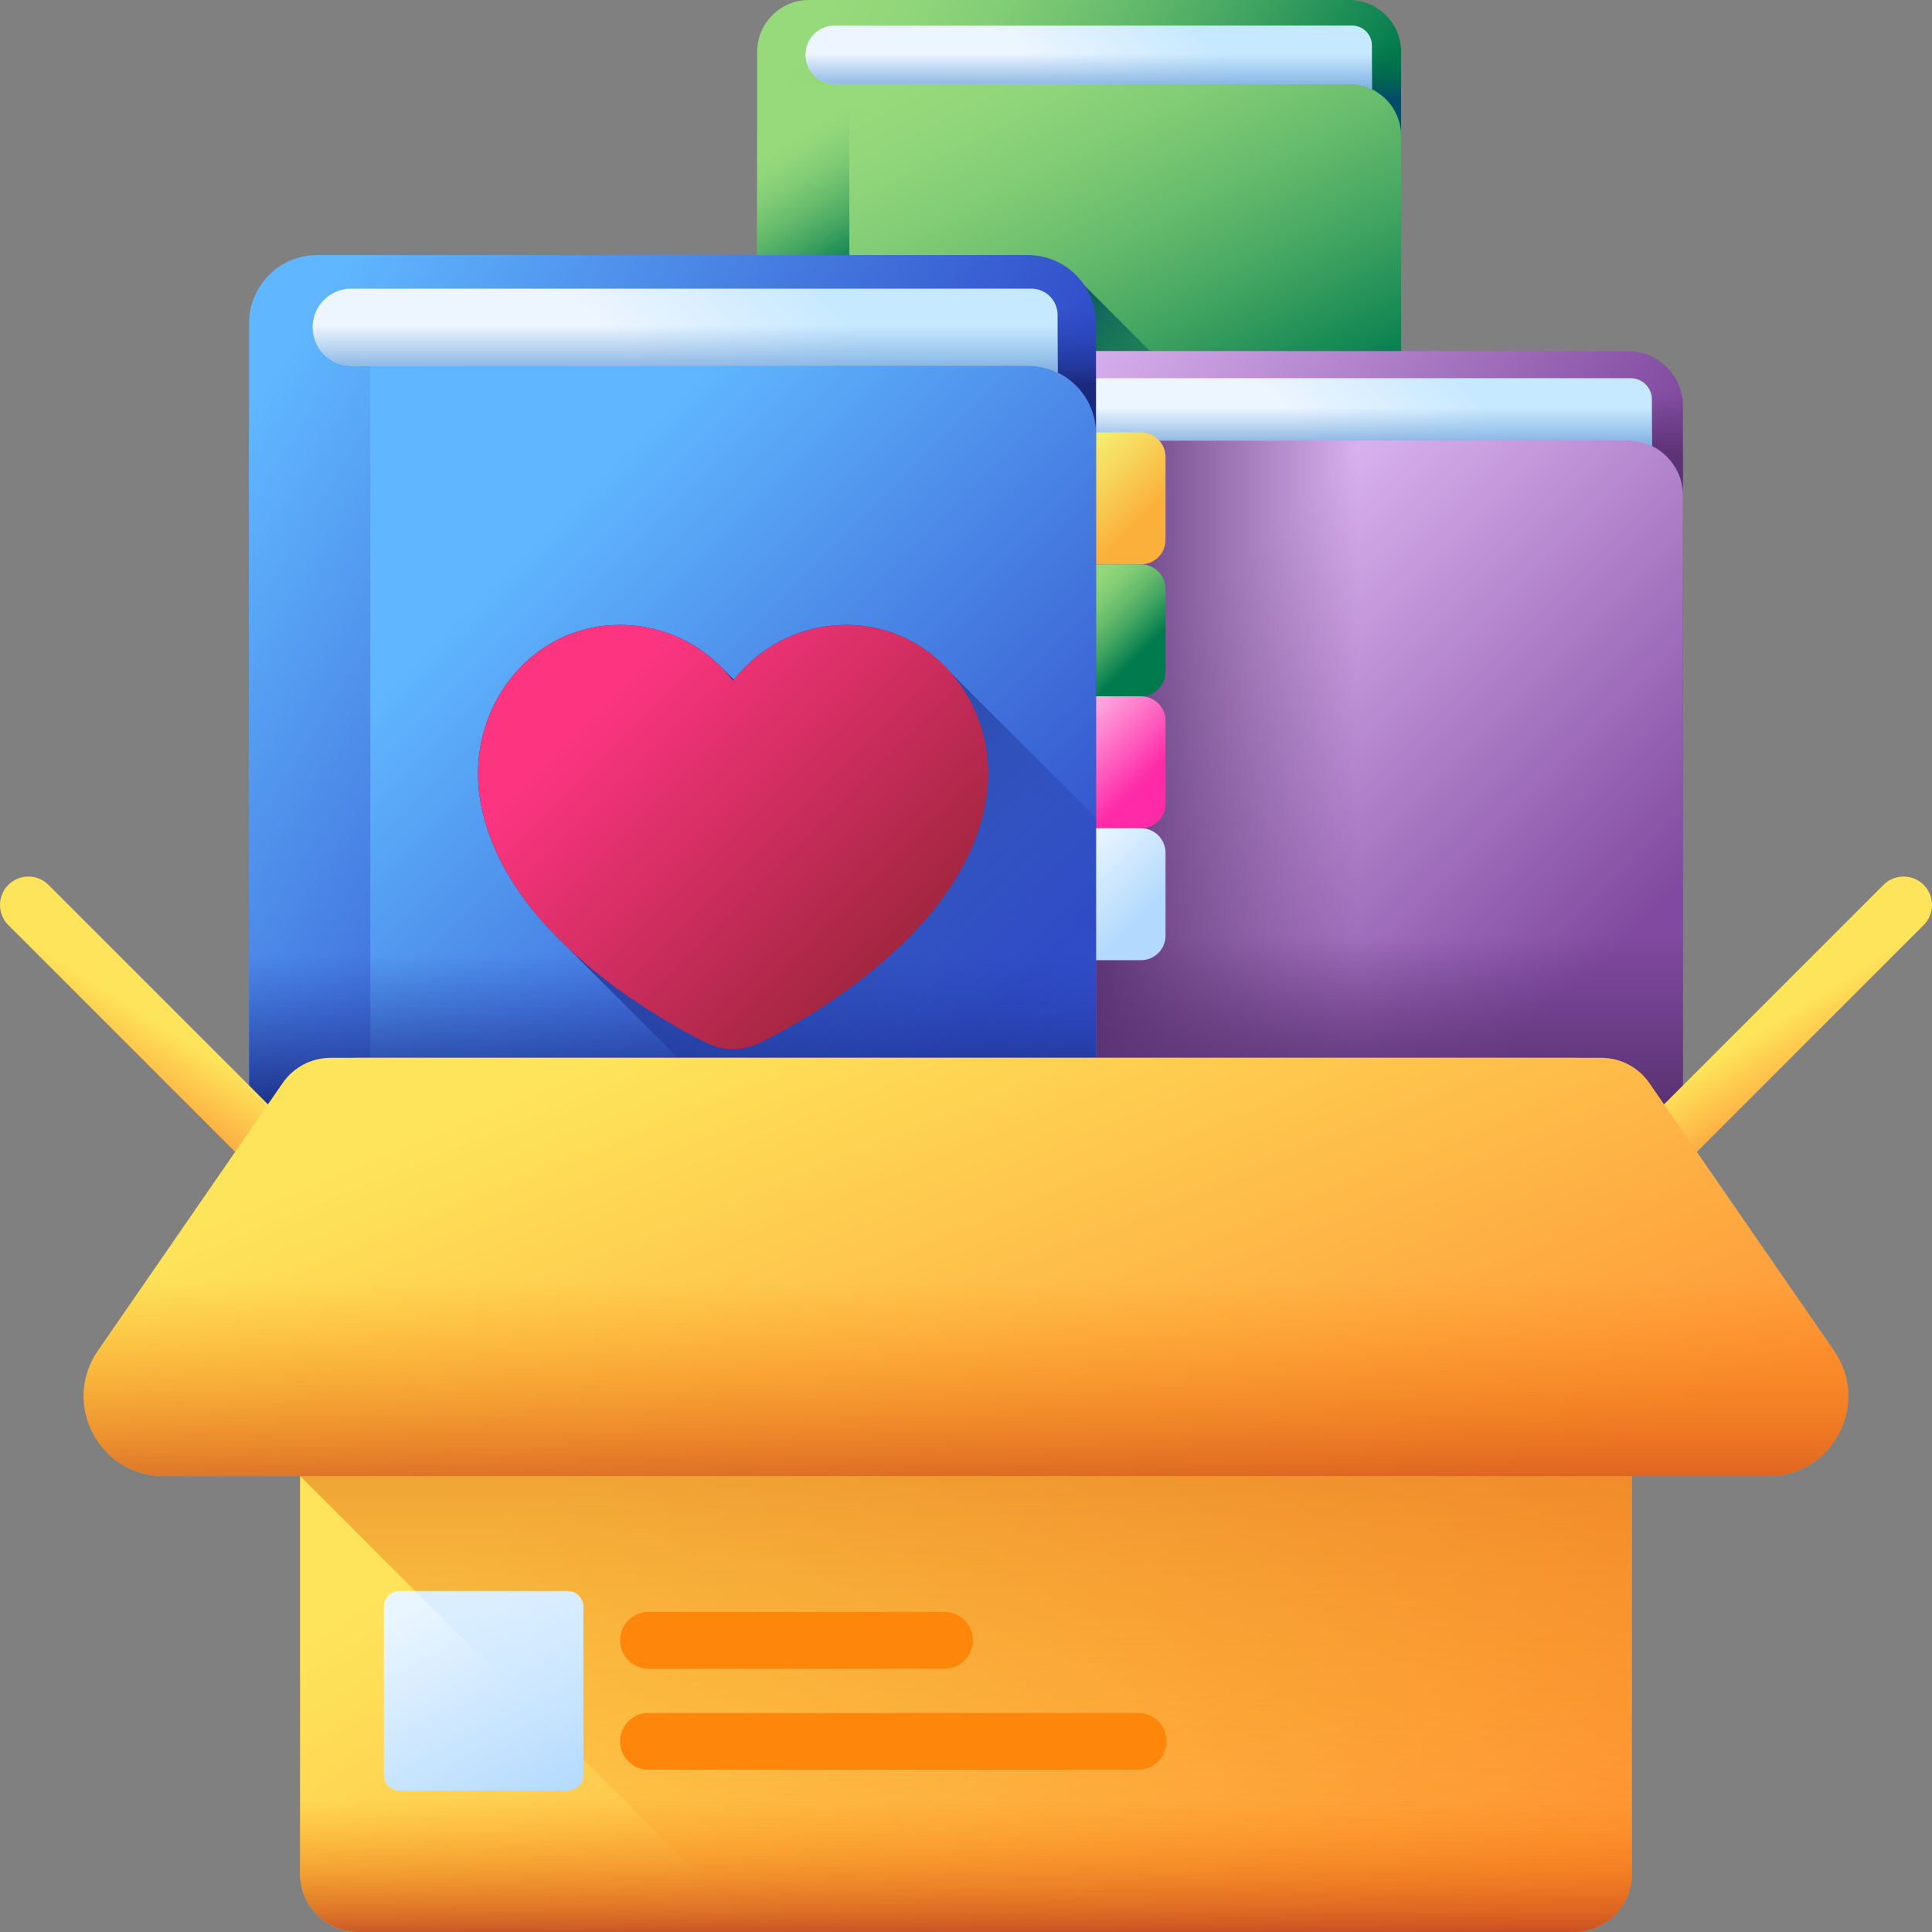 <?xml version="1.0" encoding="UTF-8"?> <svg xmlns="http://www.w3.org/2000/svg" xmlns:xlink="http://www.w3.org/1999/xlink" id="Capa_1" height="512" viewBox="0 0 510 510" width="512"><rect x="0" y="0" width="510" height="510" fill="#808080" stroke="none"/> <linearGradient id="lg1"> <stop offset="0" stop-color="#97da7b"></stop> <stop offset=".133" stop-color="#91d67a"></stop> <stop offset=".305" stop-color="#81cc75"></stop> <stop offset=".499" stop-color="#66bb6c"></stop> <stop offset=".708" stop-color="#41a461"></stop> <stop offset=".929" stop-color="#128653"></stop> <stop offset="1" stop-color="#017b4e"></stop> </linearGradient> <linearGradient id="SVGID_1_" gradientUnits="userSpaceOnUse" x1="188.307" x2="303.917" xlink:href="#lg1" y1="49.701" y2="120.605"></linearGradient> <linearGradient id="lg2"> <stop offset="0" stop-color="#026841" stop-opacity="0"></stop> <stop offset=".315" stop-color="#026545" stop-opacity=".315"></stop> <stop offset=".66" stop-color="#025b53" stop-opacity=".66"></stop> <stop offset="1" stop-color="#024c67"></stop> </linearGradient> <linearGradient id="SVGID_2_" gradientTransform="matrix(1 0 0 -1 0 4766)" gradientUnits="userSpaceOnUse" x1="356.329" x2="356.329" xlink:href="#lg2" y1="4755.322" y2="4739.939"></linearGradient> <linearGradient id="SVGID_3_" gradientUnits="userSpaceOnUse" x1="228.237" x2="247.57" xlink:href="#lg1" y1="24.346" y2="57.013"></linearGradient> <linearGradient id="SVGID_4_" gradientUnits="userSpaceOnUse" x1="243.903" x2="299.903" xlink:href="#lg1" y1="17.746" y2="131.079"></linearGradient> <linearGradient id="SVGID_5_" gradientUnits="userSpaceOnUse" x1="319.143" x2="277.393" xlink:href="#lg2" y1="118.111" y2="77.611"></linearGradient> <linearGradient id="lg3"> <stop offset="0" stop-color="#edf5ff"></stop> <stop offset="1" stop-color="#c7e9ff"></stop> </linearGradient> <linearGradient id="SVGID_6_" gradientTransform="matrix(1 0 0 -1 0 4766)" gradientUnits="userSpaceOnUse" x1="280.522" x2="305.76" xlink:href="#lg3" y1="4741.704" y2="4766.943"></linearGradient> <linearGradient id="lg4"> <stop offset="0" stop-color="#7bacdf" stop-opacity="0"></stop> <stop offset="1" stop-color="#7bacdf"></stop> </linearGradient> <linearGradient id="SVGID_7_" gradientTransform="matrix(1 0 0 -1 0 4766)" gradientUnits="userSpaceOnUse" x1="287.39" x2="287.39" xlink:href="#lg4" y1="4751.905" y2="4741.795"></linearGradient> <linearGradient id="SVGID_8_" gradientUnits="userSpaceOnUse" x1="284.862" x2="284.862" xlink:href="#lg2" y1="183.899" y2="225.562"></linearGradient> <linearGradient id="lg5"> <stop offset="0" stop-color="#d9b1ee"></stop> <stop offset="1" stop-color="#814aa0"></stop> </linearGradient> <linearGradient id="SVGID_9_" gradientUnits="userSpaceOnUse" x1="251.136" x2="374.114" xlink:href="#lg5" y1="145.535" y2="220.957"></linearGradient> <linearGradient id="lg6"> <stop offset="0" stop-color="#5b3374" stop-opacity="0"></stop> <stop offset="1" stop-color="#5b3374"></stop> </linearGradient> <linearGradient id="SVGID_10_" gradientTransform="matrix(1 0 0 -1 0 4766)" gradientUnits="userSpaceOnUse" x1="429.866" x2="429.866" xlink:href="#lg6" y1="4661.975" y2="4645.612"></linearGradient> <linearGradient id="SVGID_11_" gradientUnits="userSpaceOnUse" x1="245.871" x2="368.849" xlink:href="#lg5" y1="154.119" y2="229.542"></linearGradient> <linearGradient id="SVGID_12_" gradientUnits="userSpaceOnUse" x1="309.115" x2="409.7" xlink:href="#lg5" y1="166.929" y2="267.515"></linearGradient> <linearGradient id="SVGID_13_" gradientUnits="userSpaceOnUse" x1="358.5" x2="287.324" xlink:href="#lg6" y1="220.339" y2="220.339"></linearGradient> <linearGradient id="SVGID_14_" gradientTransform="matrix(1 0 0 -1 0 4766)" gradientUnits="userSpaceOnUse" x1="349.227" x2="376.074" xlink:href="#lg3" y1="4647.489" y2="4674.336"></linearGradient> <linearGradient id="SVGID_15_" gradientTransform="matrix(1 0 0 -1 0 4766)" gradientUnits="userSpaceOnUse" x1="356.533" x2="356.533" xlink:href="#lg4" y1="4658.34" y2="4647.586"></linearGradient> <linearGradient id="SVGID_16_" gradientUnits="userSpaceOnUse" x1="353.845" x2="353.845" xlink:href="#lg6" y1="288.284" y2="332.602"></linearGradient> <linearGradient id="SVGID_17_" gradientUnits="userSpaceOnUse" x1="366.787" x2="366.787" xlink:href="#lg6" y1="247.333" y2="290.021"></linearGradient> <linearGradient id="SVGID_18_" gradientUnits="userSpaceOnUse" x1="281.361" x2="298.775" y1="122.316" y2="139.73"> <stop offset="0" stop-color="#f5f173"></stop> <stop offset="1" stop-color="#fbb03b"></stop> </linearGradient> <linearGradient id="SVGID_19_" gradientUnits="userSpaceOnUse" x1="281.361" x2="298.775" xlink:href="#lg1" y1="157.146" y2="174.56"></linearGradient> <linearGradient id="SVGID_20_" gradientUnits="userSpaceOnUse" x1="281.361" x2="298.775" y1="191.976" y2="209.39"> <stop offset="0" stop-color="#feaee1"></stop> <stop offset="1" stop-color="#fe2aa8"></stop> </linearGradient> <linearGradient id="lg7"> <stop offset="0" stop-color="#eaf6ff"></stop> <stop offset="1" stop-color="#b3dafe"></stop> </linearGradient> <linearGradient id="SVGID_21_" gradientUnits="userSpaceOnUse" x1="281.361" x2="298.775" xlink:href="#lg7" y1="226.806" y2="244.22"></linearGradient> <linearGradient id="lg8"> <stop offset="0" stop-color="#60b7ff"></stop> <stop offset="1" stop-color="#314dc9"></stop> </linearGradient> <linearGradient id="SVGID_22_" gradientUnits="userSpaceOnUse" x1="50.537" x2="202.591" xlink:href="#lg8" y1="132.702" y2="225.956"></linearGradient> <linearGradient id="lg9"> <stop offset="0" stop-color="#2740b0" stop-opacity="0"></stop> <stop offset=".288" stop-color="#243ca6" stop-opacity=".288"></stop> <stop offset=".774" stop-color="#1d308c" stop-opacity=".774"></stop> <stop offset="1" stop-color="#192a7d"></stop> </linearGradient> <linearGradient id="SVGID_23_" gradientTransform="matrix(1 0 0 -1 0 4766)" gradientUnits="userSpaceOnUse" x1="271.524" x2="271.524" xlink:href="#lg9" y1="4684.623" y2="4664.391"></linearGradient> <linearGradient id="SVGID_24_" gradientUnits="userSpaceOnUse" x1="44.028" x2="196.081" xlink:href="#lg8" y1="143.315" y2="236.57"></linearGradient> <linearGradient id="SVGID_25_" gradientUnits="userSpaceOnUse" x1="122.224" x2="246.591" xlink:href="#lg8" y1="159.154" y2="283.521"></linearGradient> <linearGradient id="SVGID_26_" gradientUnits="userSpaceOnUse" x1="177.529" x2="177.529" y1="252" y2="295.354"> <stop offset="0" stop-color="#2740b0" stop-opacity="0"></stop> <stop offset=".979" stop-color="#192a7e" stop-opacity=".979"></stop> <stop offset="1" stop-color="#192a7d"></stop> </linearGradient> <linearGradient id="SVGID_27_" gradientUnits="userSpaceOnUse" x1="270.107" x2="175.854" xlink:href="#lg9" y1="285.341" y2="187.885"></linearGradient> <linearGradient id="SVGID_28_" gradientUnits="userSpaceOnUse" x1="164.797" x2="246.311" y1="178.203" y2="259.717"> <stop offset="0" stop-color="#fd3581"></stop> <stop offset="1" stop-color="#972437"></stop> </linearGradient> <linearGradient id="SVGID_29_" gradientTransform="matrix(1 0 0 -1 0 4766)" gradientUnits="userSpaceOnUse" x1="171.82" x2="205.015" xlink:href="#lg3" y1="4666.712" y2="4699.907"></linearGradient> <linearGradient id="SVGID_30_" gradientTransform="matrix(1 0 0 -1 0 4766)" gradientUnits="userSpaceOnUse" x1="180.853" x2="180.853" xlink:href="#lg4" y1="4680.128" y2="4666.832"></linearGradient> <linearGradient id="SVGID_31_" gradientUnits="userSpaceOnUse" x1="177.529" x2="177.529" y1="309.2" y2="363.996"> <stop offset="0" stop-color="#2740b0" stop-opacity="0"></stop> <stop offset=".288" stop-color="#243ca6" stop-opacity=".288"></stop> <stop offset=".774" stop-color="#1d308c" stop-opacity=".774"></stop> <stop offset="1" stop-color="#192a7d"></stop> </linearGradient> <linearGradient id="lg10"> <stop offset="0" stop-color="#fee45a"></stop> <stop offset="1" stop-color="#fe9738"></stop> </linearGradient> <linearGradient id="SVGID_32_" gradientUnits="userSpaceOnUse" x1="453.483" x2="466.963" xlink:href="#lg10" y1="279.352" y2="300.614"></linearGradient> <linearGradient id="SVGID_33_" gradientTransform="matrix(-1 0 0 1 1977.607 0)" gradientUnits="userSpaceOnUse" x1="1921.09" x2="1934.57" xlink:href="#lg10" y1="279.352" y2="300.614"></linearGradient> <linearGradient id="SVGID_34_" gradientUnits="userSpaceOnUse" x1="223.156" x2="347.154" xlink:href="#lg10" y1="343.669" y2="542.065"></linearGradient> <linearGradient id="lg11"> <stop offset="0" stop-color="#fe7701" stop-opacity="0"></stop> <stop offset=".185" stop-color="#f87204" stop-opacity=".185"></stop> <stop offset=".431" stop-color="#e7630c" stop-opacity=".431"></stop> <stop offset=".711" stop-color="#cb4b19" stop-opacity=".711"></stop> <stop offset="1" stop-color="#a72b2b"></stop> </linearGradient> <linearGradient id="SVGID_35_" gradientUnits="userSpaceOnUse" x1="255" x2="255" xlink:href="#lg11" y1="506" y2="262.91"></linearGradient> <linearGradient id="SVGID_36_" gradientUnits="userSpaceOnUse" x1="210.416" x2="283.913" xlink:href="#lg10" y1="259.333" y2="439.324"></linearGradient> <linearGradient id="SVGID_37_" gradientUnits="userSpaceOnUse" x1="255" x2="255" xlink:href="#lg11" y1="475" y2="518"></linearGradient> <linearGradient id="SVGID_38_" gradientUnits="userSpaceOnUse" x1="114.46" x2="143.793" xlink:href="#lg7" y1="420.821" y2="477.487"></linearGradient> <linearGradient id="SVGID_39_" gradientUnits="userSpaceOnUse" x1="163.793" x2="45.241" y1="453.207" y2="334.655"> <stop offset="0" stop-color="#d8ecfe" stop-opacity="0"></stop> <stop offset=".787" stop-color="#9bd1fe" stop-opacity=".787"></stop> <stop offset="1" stop-color="#8ac9fe"></stop> </linearGradient> <linearGradient id="SVGID_40_" gradientUnits="userSpaceOnUse" x1="255" x2="255" xlink:href="#lg11" y1="338" y2="414.026"></linearGradient> <g> <g> <g> <g> <path d="m356.17 0h-142.615c-7.555 0-13.679 6.124-13.679 13.678v190.481c0 7.554 6.124 13.678 13.678 13.678h142.616c7.554 0 13.678-6.124 13.678-13.678v-190.481c0-7.554-6.124-13.678-13.678-13.678z" fill="url(#SVGID_1_)"></path> <path d="m356.17 22.211h-13.36v-22.211h13.36c7.554 0 13.678 6.124 13.678 13.678v22.211c0-7.554-6.124-13.678-13.678-13.678z" fill="url(#SVGID_2_)"></path> <path d="m356.17 22.211h-142.615c-7.554 0-13.678 6.124-13.678 13.678v168.27c0 7.554 6.124 13.678 13.678 13.678h142.615c7.554 0 13.678-6.124 13.678-13.678v-168.27c0-7.554-6.124-13.678-13.678-13.678z" fill="url(#SVGID_3_)"></path> <path d="m356.17 217.838h-131.96v-195.627h131.96c7.554 0 13.678 6.124 13.678 13.678v168.27c0 7.555-6.124 13.679-13.678 13.679z" fill="url(#SVGID_4_)"></path> <path d="m286.17 75.25v21.75h21.75z" fill="url(#SVGID_5_)"></path> <path d="m356.17 22.211h-135.805c-4.272 0-7.736-3.463-7.736-7.736 0-4.272 3.463-7.736 7.736-7.736h136.517c2.909 0 5.267 2.358 5.267 5.267v11.579c-1.806-.879-3.834-1.374-5.979-1.374z" fill="url(#SVGID_6_)"></path> <path d="m220.365 22.211c-4.272 0-7.736-3.463-7.736-7.736 0-.421.043-.831.107-1.234h149.414v10.344c-1.807-.88-3.835-1.374-5.98-1.374z" fill="url(#SVGID_7_)"></path> </g> <path d="m199.876 151.865v52.294c0 7.554 6.124 13.678 13.678 13.678h142.616c7.554 0 13.678-6.124 13.678-13.678v-52.294z" fill="url(#SVGID_8_)"></path> </g> <g> <g> <path d="m429.696 92.667h-151.703c-8.036 0-14.55 6.514-14.55 14.55v202.619c0 8.036 6.514 14.55 14.55 14.55h151.704c8.036 0 14.55-6.514 14.55-14.55v-202.619c-.001-8.036-6.515-14.55-14.551-14.55z" fill="url(#SVGID_9_)"></path> <path d="m429.696 116.293h-14.211v-23.626h14.211c8.036 0 14.55 6.514 14.55 14.55v23.626c0-8.036-6.514-14.55-14.55-14.55z" fill="url(#SVGID_10_)"></path> <path d="m429.696 116.293h-151.703c-8.036 0-14.55 6.514-14.55 14.55v178.993c0 8.036 6.514 14.55 14.55 14.55h151.704c8.036 0 14.55-6.514 14.55-14.55v-178.993c-.001-8.036-6.515-14.55-14.551-14.55z" fill="url(#SVGID_11_)"></path> <path d="m429.696 324.386h-140.37v-208.093h140.37c8.036 0 14.55 6.514 14.55 14.55v178.993c0 8.036-6.514 14.55-14.55 14.55z" fill="url(#SVGID_12_)"></path> <path d="m429.696 324.386h-140.37v-208.093h140.37c8.036 0 14.55 6.514 14.55 14.55v178.993c0 8.036-6.514 14.55-14.55 14.55z" fill="url(#SVGID_13_)"></path> <path d="m429.696 116.293h-144.458c-4.545 0-8.229-3.684-8.229-8.229 0-4.545 3.684-8.229 8.229-8.229h145.217c3.094 0 5.603 2.509 5.603 5.603v12.317c-1.923-.936-4.08-1.462-6.362-1.462z" fill="url(#SVGID_14_)"></path> <path d="m285.238 116.293c-4.545 0-8.229-3.684-8.229-8.229 0-.448.046-.884.114-1.312h158.934v11.003c-1.922-.936-4.08-1.462-6.361-1.462z" fill="url(#SVGID_15_)"></path> </g> <path d="m263.443 254.209v55.627c0 8.036 6.514 14.55 14.55 14.55h151.704c8.036 0 14.55-6.514 14.55-14.55v-55.627z" fill="url(#SVGID_16_)"></path> <path d="m289.327 217.838v106.548h140.37c8.036 0 14.55-6.514 14.55-14.55v-91.998z" fill="url(#SVGID_17_)"></path> </g> <g> <g> <path d="m301.194 148.978h-23.857v-34.83h23.857c3.578 0 6.479 2.901 6.479 6.479v21.873c0 3.577-2.9 6.478-6.479 6.478z" fill="url(#SVGID_18_)"></path> <path d="m301.194 183.808h-23.857v-34.83h23.857c3.578 0 6.479 2.901 6.479 6.479v21.873c0 3.577-2.9 6.478-6.479 6.478z" fill="url(#SVGID_19_)"></path> <path d="m301.194 218.638h-23.857v-34.83h23.857c3.578 0 6.479 2.901 6.479 6.479v21.873c0 3.577-2.9 6.478-6.479 6.478z" fill="url(#SVGID_20_)"></path> <path d="m301.194 253.467h-23.857v-34.83h23.857c3.578 0 6.479 2.901 6.479 6.479v21.873c0 3.578-2.9 6.478-6.479 6.478z" fill="url(#SVGID_21_)"></path> </g> <g> <path d="m271.314 67.333h-187.57c-9.936 0-17.99 8.054-17.99 17.99v250.525c0 9.936 8.054 17.99 17.99 17.99h187.571c9.936 0 17.99-8.054 17.99-17.99v-250.525c-.001-9.935-8.055-17.99-17.991-17.99z" fill="url(#SVGID_22_)"></path> <path d="m271.314 96.546h-17.571v-29.213h17.571c9.936 0 17.99 8.054 17.99 17.99v29.212c0-9.935-8.054-17.989-17.99-17.989z" fill="url(#SVGID_23_)"></path> <path d="m271.314 96.546h-187.57c-9.936 0-17.99 8.054-17.99 17.99v221.312c0 9.936 8.054 17.99 17.99 17.99h187.571c9.936 0 17.99-8.054 17.99-17.99v-221.313c-.001-9.935-8.055-17.989-17.991-17.989z" fill="url(#SVGID_24_)"></path> <path d="m271.314 353.838h-173.557v-257.292h173.557c9.936 0 17.99 8.054 17.99 17.99v221.312c0 9.935-8.054 17.99-17.99 17.99z" fill="url(#SVGID_25_)"></path> <path d="m65.754 212v123.848c0 9.935 8.054 17.99 17.99 17.99h187.571c9.936 0 17.99-8.054 17.99-17.99v-123.848z" fill="url(#SVGID_26_)"></path> <path d="m250.96 177.548c-6.64-7.61-15.696-12.047-25.693-12.534-.622-.031-1.252-.046-1.872-.046-9.907 0-19.26 3.818-26.334 10.75-1.202 1.178-2.308 2.43-3.33 3.735-.037-.037-.071-.077-.109-.114-.523-.512-2.917-2.931-3.62-3.62-7.075-6.932-16.427-10.75-26.334-10.75-.62 0-1.25.015-1.872.046-10.574.515-20.099 5.444-26.821 13.877-7.258 9.107-10.228 21.026-8.148 32.702 2.369 13.293 9.998 26.126 22.69 38.224l104.019 104.019h17.779c9.936 0 17.99-8.054 17.99-17.99v-119.954z" fill="url(#SVGID_27_)"></path> <path d="m193.531 276.949c-2.445 0-4.894-.579-7.082-1.674-6.612-3.309-19.525-10.405-31.706-20.75-15.846-13.457-25.238-27.901-27.916-42.932-2.08-11.676.89-23.595 8.148-32.702 6.722-8.434 16.247-13.362 26.821-13.878.622-.03 1.252-.046 1.872-.046 9.907 0 19.259 3.818 26.334 10.75 1.278 1.252 2.456 2.581 3.529 3.976 1.074-1.395 2.252-2.724 3.53-3.976 7.075-6.932 16.427-10.75 26.334-10.75.62 0 1.25.015 1.872.046 10.574.515 20.099 5.444 26.821 13.878 7.258 9.107 10.227 21.026 8.147 32.702-2.678 15.03-12.07 29.475-27.916 42.931-12.18 10.344-25.093 17.44-31.706 20.75-2.188 1.096-4.637 1.675-7.082 1.675z" fill="url(#SVGID_28_)"></path> <path d="m271.314 96.546h-178.613c-5.619 0-10.174-4.555-10.174-10.174 0-5.619 4.555-10.174 10.174-10.174h179.55c3.826 0 6.928 3.102 6.928 6.928v15.229c-2.376-1.159-5.044-1.809-7.865-1.809z" fill="url(#SVGID_29_)"></path> <path d="m92.701 96.546c-5.619 0-10.174-4.555-10.174-10.174 0-.554.056-1.093.141-1.623h196.511v13.605c-2.376-1.157-5.044-1.808-7.865-1.808z" fill="url(#SVGID_30_)"></path> </g> <path d="m65.754 267.069v68.779c0 9.936 8.054 17.99 17.99 17.99h187.571c9.936 0 17.99-8.054 17.99-17.99v-68.779z" fill="url(#SVGID_31_)"></path> </g> </g> <g> <g> <path d="m497.196 233.588-91.393 91.393c-2.929 2.929-2.929 7.678 0 10.607 2.929 2.929 7.678 2.929 10.607 0l91.393-91.393c2.929-2.929 2.929-7.678 0-10.607-2.929-2.929-7.678-2.929-10.607 0z" fill="url(#SVGID_32_)"></path> <path d="m12.804 233.588 91.393 91.393c2.929 2.929 2.929 7.678 0 10.607-2.929 2.929-7.678 2.929-10.607 0l-91.393-91.393c-2.929-2.929-2.929-7.678 0-10.607 2.929-2.929 7.678-2.929 10.607 0z" fill="url(#SVGID_33_)"></path> </g> <path d="m415.408 510h-320.816c-8.497 0-15.386-6.889-15.386-15.386v-199.99c0-8.497 6.889-15.386 15.386-15.386h320.816c8.497 0 15.386 6.889 15.386 15.386v199.99c0 8.497-6.889 15.386-15.386 15.386z" fill="url(#SVGID_34_)"></path> <path d="m415.408 279.238h-320.816c-8.497 0-15.386 6.889-15.386 15.386v94.999l120.377 120.377h215.824c8.497 0 15.386-6.889 15.386-15.386v-199.99c.001-8.498-6.888-15.386-15.385-15.386z" fill="url(#SVGID_35_)"></path> <path d="m466.777 389.65h-423.554c-17.013 0-27.036-19.095-17.373-33.097l48.769-70.668c2.872-4.162 7.606-6.647 12.663-6.647h335.435c5.057 0 9.791 2.485 12.663 6.647l48.769 70.668c9.664 14.002-.359 33.097-17.372 33.097z" fill="url(#SVGID_36_)"></path> <path d="m79.206 425.648v68.966c0 8.497 6.889 15.386 15.386 15.386h320.816c8.497 0 15.386-6.889 15.386-15.386v-68.966z" fill="url(#SVGID_37_)"></path> <g> <path d="m149.884 472.667h-44.435c-2.273 0-4.116-1.843-4.116-4.116v-44.435c0-2.273 1.843-4.116 4.116-4.116h44.435c2.273 0 4.116 1.843 4.116 4.116v44.435c0 2.273-1.843 4.116-4.116 4.116z" fill="url(#SVGID_38_)"></path> <g fill="#fe860a"> <path d="m249.333 425.5h-78.155c-4.142 0-7.5 3.358-7.5 7.5s3.358 7.5 7.5 7.5h78.155c4.142 0 7.5-3.358 7.5-7.5 0-4.142-3.357-7.5-7.5-7.5z"></path> <path d="m300.428 452.166h-129.25c-4.142 0-7.5 3.358-7.5 7.5s3.358 7.5 7.5 7.5h129.25c4.142 0 7.5-3.358 7.5-7.5 0-4.142-3.358-7.5-7.5-7.5z"></path> </g> <path d="m149.884 420h-40.301l44.417 44.417v-40.301c0-2.273-1.843-4.116-4.116-4.116z" fill="url(#SVGID_39_)"></path> </g> <path d="m25.85 356.553c-9.663 14.002.36 33.097 17.373 33.097h423.555c17.013 0 27.036-19.095 17.373-33.097l-33.049-47.889h-392.203z" fill="url(#SVGID_40_)"></path> </g> </g> </svg> 
